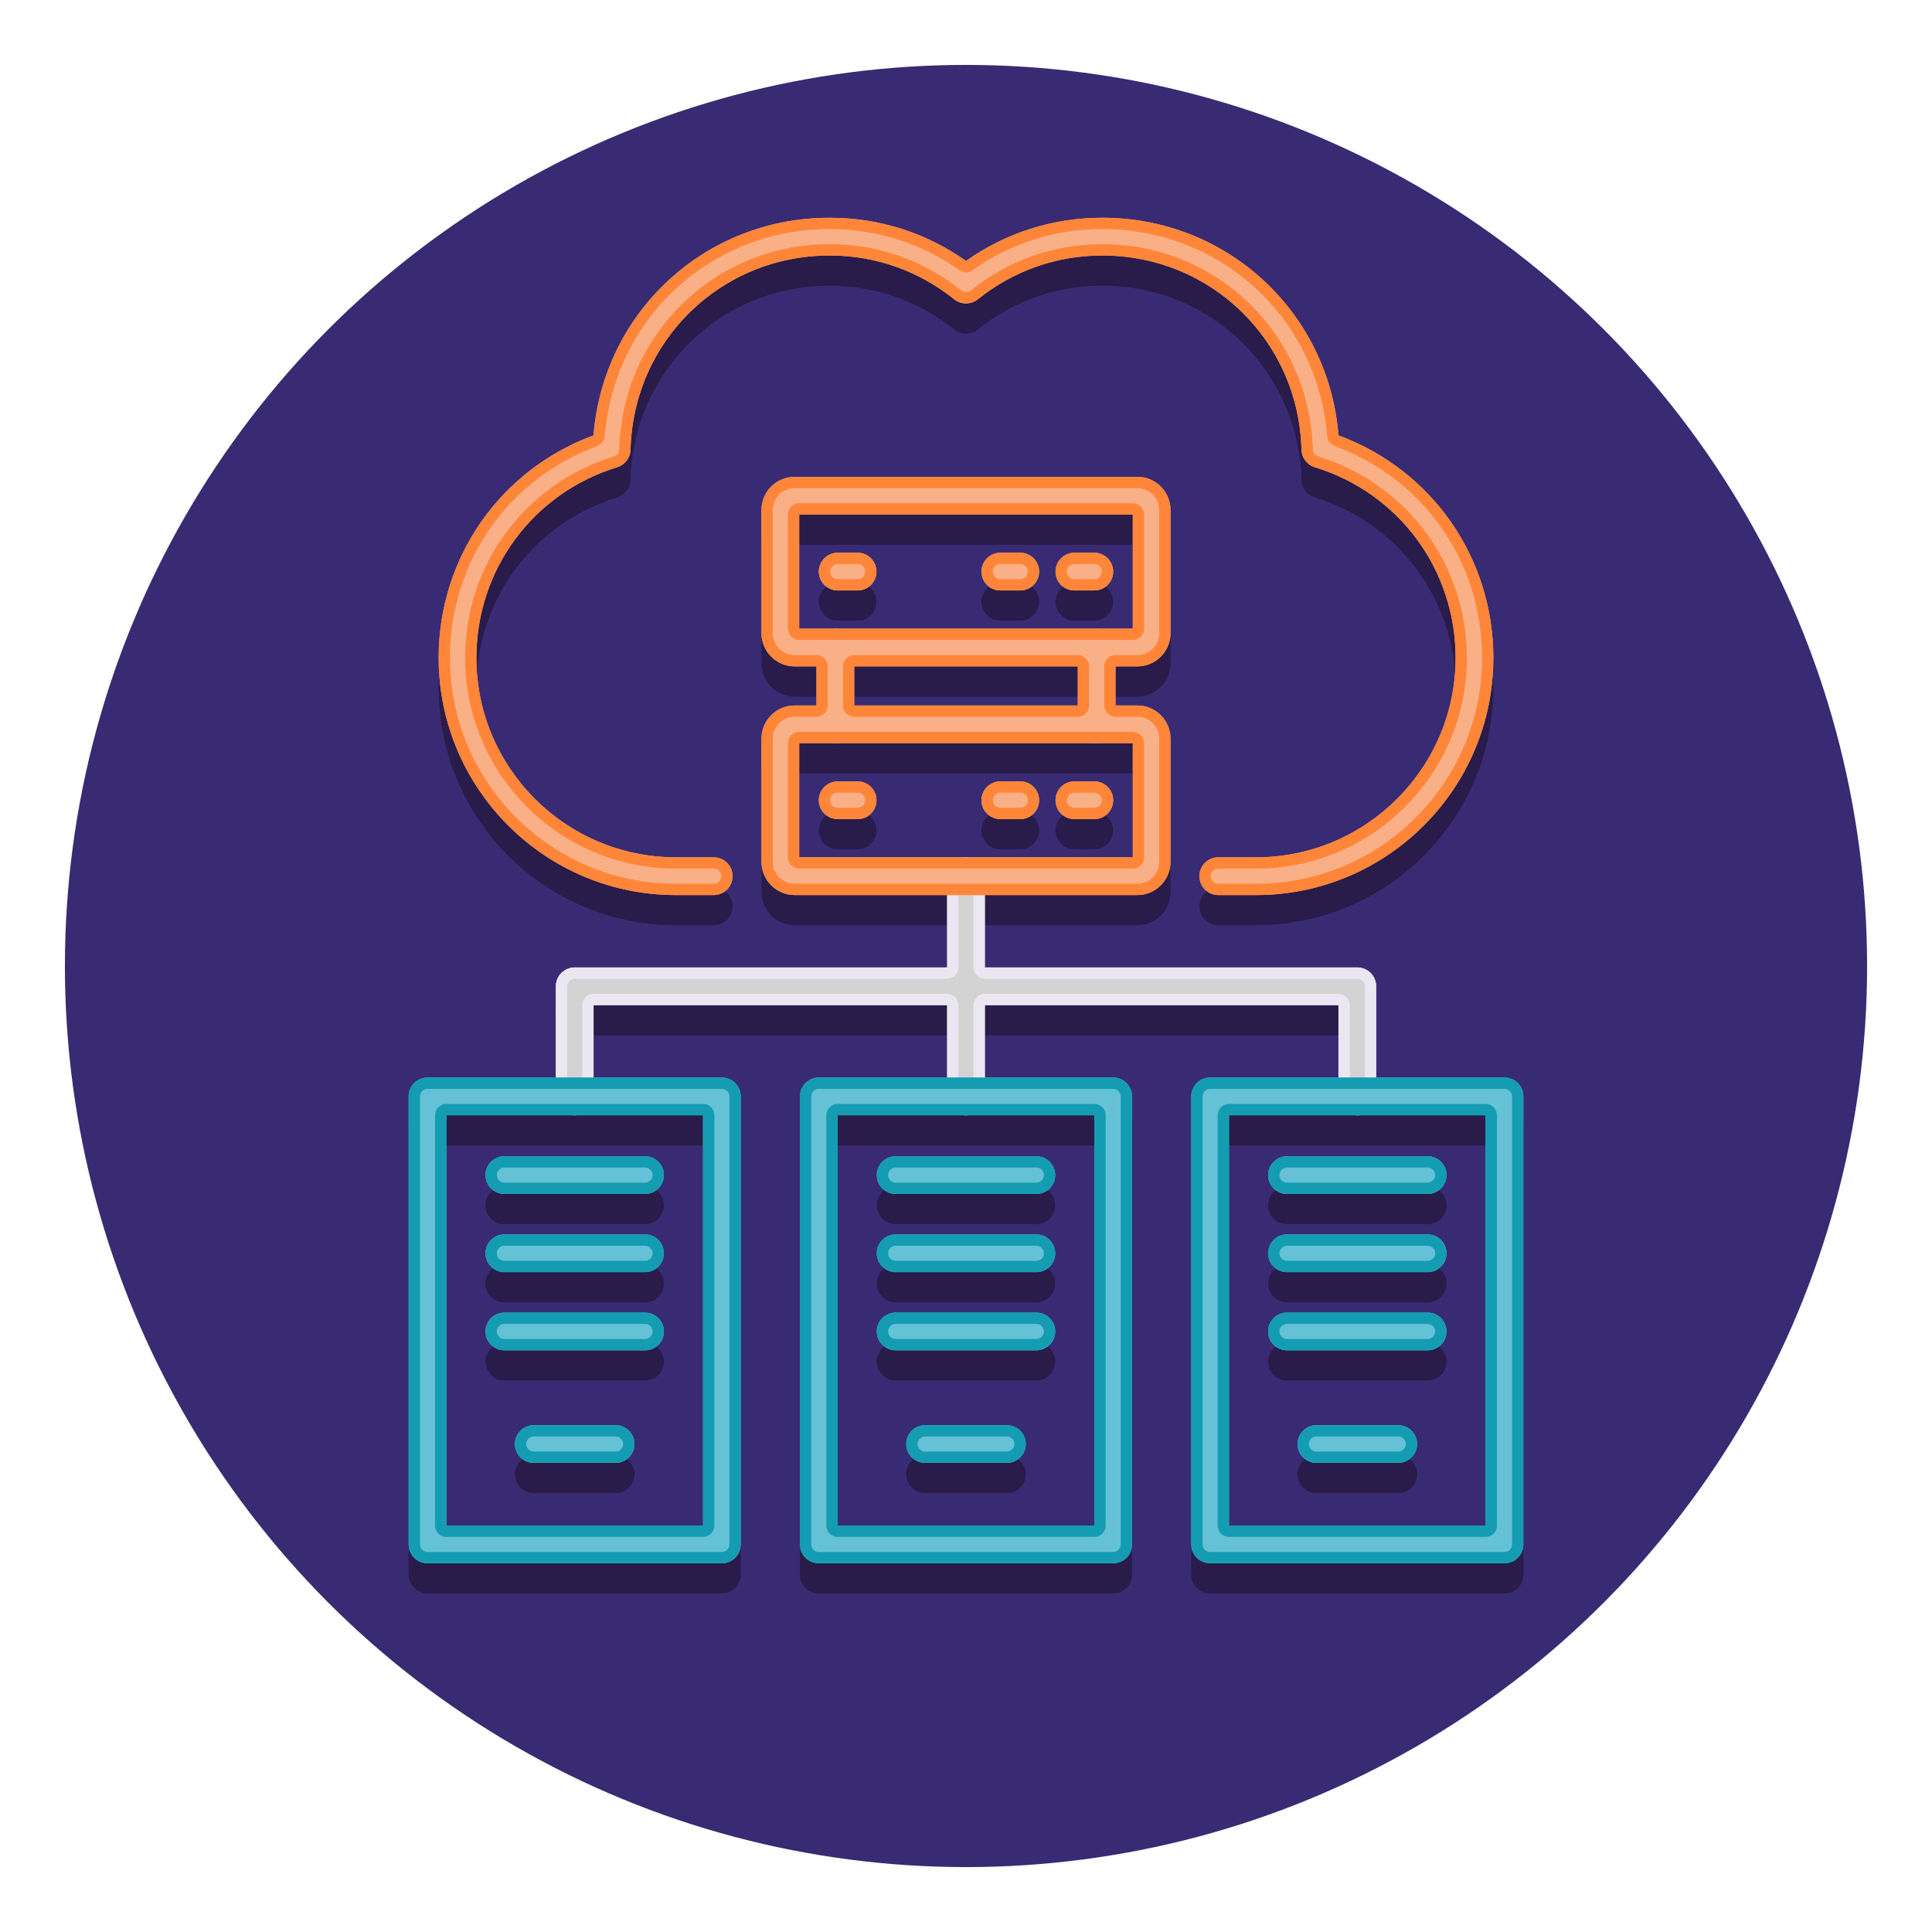 <?xml version="1.0" encoding="utf-8"?>
<!-- Generator: Adobe Illustrator 24.0.0, SVG Export Plug-In . SVG Version: 6.00 Build 0)  -->
<svg version="1.1" id="Layer_1" xmlns="http://www.w3.org/2000/svg" xmlns:xlink="http://www.w3.org/1999/xlink" x="0px" y="0px"
	 viewBox="0 0 256 256" style="enable-background:new 0 0 256 256;" xml:space="preserve">
<style type="text/css">
	.st0{fill:#382B73;}
	.st1{fill:#291B4A;}
	.st2{fill:#ED9ABC;}
	.st3{fill:#E54890;}
	.st4{fill:#D3D3D3;}
	.st5{fill:#EBE7F2;}
	.st6{fill:#F9B087;}
	.st7{fill:#FF8639;}
	.st8{fill:#65C1D6;}
	.st9{fill:#149CB2;}
</style>
<g>
	<g>
		<g>
			<g>
				<g>
					<circle class="st0" cx="128" cy="128" r="119.4"/>
				</g>
			</g>
		</g>
	</g>
	<g>
		<g>
			<g>
				<g>
					<path class="st1" d="M166.448,117.599h-5.02c-1.381,0-2.5,1.119-2.5,2.5s1.119,2.5,2.5,2.5h5.02
						c17.329,0,31.427-14.099,31.427-31.428c0-13.301-8.175-24.934-20.519-29.478c-1.31-16.309-14.733-28.839-31.294-28.839
						c-6.55,0-12.754,1.973-18.062,5.725c-5.308-3.752-11.513-5.725-18.063-5.725c-16.561,0-29.984,12.53-31.294,28.839
						C66.299,66.238,58.125,77.87,58.125,91.171c0,17.329,14.098,31.428,31.427,31.428h5.02c1.381,0,2.5-1.119,2.5-2.5
						s-1.119-2.5-2.5-2.5h-5.02c-14.572,0-26.427-11.855-26.427-26.428c0-11.683,7.498-21.834,18.658-25.262
						c1.027-0.315,1.737-1.251,1.765-2.324c0.377-14.429,11.969-25.73,26.39-25.73c6.055,0,11.76,2.007,16.5,5.804
						c0.913,0.732,2.212,0.732,3.126,0c4.738-3.797,10.444-5.804,16.499-5.804c14.421,0,26.013,11.302,26.39,25.73
						c0.028,1.073,0.738,2.009,1.765,2.324c11.16,3.428,18.658,13.579,18.658,25.262
						C192.875,105.743,181.02,117.599,166.448,117.599z"/>
				</g>
			</g>
		</g>
		<g>
			<g>
				<g>
					<path class="st1" d="M135.188,112.538c1.381,0,2.5-1.119,2.5-2.5s-1.119-2.5-2.5-2.5h-2.637c-1.381,0-2.5,1.119-2.5,2.5
						s1.119,2.5,2.5,2.5H135.188z"/>
				</g>
			</g>
		</g>
		<g>
			<g>
				<g>
					<path class="st1" d="M145,112.538c1.381,0,2.5-1.119,2.5-2.5s-1.119-2.5-2.5-2.5h-2.637c-1.381,0-2.5,1.119-2.5,2.5
						s1.119,2.5,2.5,2.5H145z"/>
				</g>
			</g>
		</g>
		<g>
			<g>
				<g>
					<path class="st1" d="M113.637,112.538c1.381,0,2.5-1.119,2.5-2.5s-1.119-2.5-2.5-2.5H111c-1.381,0-2.5,1.119-2.5,2.5
						s1.119,2.5,2.5,2.5H113.637z"/>
				</g>
			</g>
		</g>
		<g>
			<g>
				<g>
					<path class="st1" d="M135.188,82.241c1.381,0,2.5-1.119,2.5-2.5s-1.119-2.5-2.5-2.5h-2.637c-1.381,0-2.5,1.119-2.5,2.5
						s1.119,2.5,2.5,2.5H135.188z"/>
				</g>
			</g>
		</g>
		<g>
			<g>
				<g>
					<path class="st1" d="M145,82.241c1.381,0,2.5-1.119,2.5-2.5s-1.119-2.5-2.5-2.5h-2.637c-1.381,0-2.5,1.119-2.5,2.5
						s1.119,2.5,2.5,2.5H145z"/>
				</g>
			</g>
		</g>
		<g>
			<g>
				<g>
					<path class="st1" d="M113.637,82.241c1.381,0,2.5-1.119,2.5-2.5s-1.119-2.5-2.5-2.5H111c-1.381,0-2.5,1.119-2.5,2.5
						s1.119,2.5,2.5,2.5H113.637z"/>
				</g>
			</g>
		</g>
		<g>
			<g>
				<g>
					<path class="st1" d="M85.471,162.207c1.381,0,2.5-1.119,2.5-2.5s-1.119-2.5-2.5-2.5H66.829c-1.381,0-2.5,1.119-2.5,2.5
						s1.119,2.5,2.5,2.5H85.471z"/>
				</g>
			</g>
		</g>
		<g>
			<g>
				<g>
					<path class="st1" d="M85.471,172.566c1.381,0,2.5-1.119,2.5-2.5s-1.119-2.5-2.5-2.5H66.829c-1.381,0-2.5,1.119-2.5,2.5
						s1.119,2.5,2.5,2.5H85.471z"/>
				</g>
			</g>
		</g>
		<g>
			<g>
				<g>
					<path class="st1" d="M85.471,182.926c1.381,0,2.5-1.119,2.5-2.5s-1.119-2.5-2.5-2.5H66.829c-1.381,0-2.5,1.119-2.5,2.5
						s1.119,2.5,2.5,2.5H85.471z"/>
				</g>
			</g>
		</g>
		<g>
			<g>
				<g>
					<path class="st1" d="M81.571,197.843c1.381,0,2.5-1.119,2.5-2.5s-1.119-2.5-2.5-2.5H70.729c-1.381,0-2.5,1.119-2.5,2.5
						s1.119,2.5,2.5,2.5H81.571z"/>
				</g>
			</g>
		</g>
		<g>
			<g>
				<g>
					<path class="st1" d="M137.321,162.207c1.381,0,2.5-1.119,2.5-2.5s-1.119-2.5-2.5-2.5h-18.642c-1.381,0-2.5,1.119-2.5,2.5
						s1.119,2.5,2.5,2.5H137.321z"/>
				</g>
			</g>
		</g>
		<g>
			<g>
				<g>
					<path class="st1" d="M137.321,172.566c1.381,0,2.5-1.119,2.5-2.5s-1.119-2.5-2.5-2.5h-18.642c-1.381,0-2.5,1.119-2.5,2.5
						s1.119,2.5,2.5,2.5H137.321z"/>
				</g>
			</g>
		</g>
		<g>
			<g>
				<g>
					<path class="st1" d="M137.321,182.926c1.381,0,2.5-1.119,2.5-2.5s-1.119-2.5-2.5-2.5h-18.642c-1.381,0-2.5,1.119-2.5,2.5
						s1.119,2.5,2.5,2.5H137.321z"/>
				</g>
			</g>
		</g>
		<g>
			<g>
				<g>
					<path class="st1" d="M133.421,197.843c1.381,0,2.5-1.119,2.5-2.5s-1.119-2.5-2.5-2.5h-10.842c-1.381,0-2.5,1.119-2.5,2.5
						s1.119,2.5,2.5,2.5H133.421z"/>
				</g>
			</g>
		</g>
		<g>
			<g>
				<g>
					<path class="st1" d="M76.15,132.189c-1.381,0-2.5,1.119-2.5,2.5v12.091H56.646c-1.381,0-2.5,1.119-2.5,2.5v59.365
						c0,1.381,1.119,2.5,2.5,2.5h39.007c1.381,0,2.5-1.119,2.5-2.5V149.28c0-1.381-1.119-2.5-2.5-2.5H78.65v-9.591h46.85v9.591
						h-17.003c-1.381,0-2.5,1.119-2.5,2.5v59.365c0,1.381,1.119,2.5,2.5,2.5h39.006c1.381,0,2.5-1.119,2.5-2.5V149.28
						c0-1.381-1.119-2.5-2.5-2.5H130.5v-9.591h46.851v9.591h-17.004c-1.381,0-2.5,1.119-2.5,2.5v59.365c0,1.381,1.119,2.5,2.5,2.5
						h39.007c1.381,0,2.5-1.119,2.5-2.5V149.28c0-1.381-1.119-2.5-2.5-2.5h-17.003v-12.091c0-1.381-1.119-2.5-2.5-2.5H130.5v-9.591
						h20.202c2.426,0,4.398-1.973,4.398-4.398v-16.324c0-2.426-1.973-4.398-4.398-4.398h-2.891v-5.176h2.891
						c2.426,0,4.398-1.973,4.398-4.397V71.579c0-2.426-1.973-4.398-4.398-4.398h-45.405c-2.425,0-4.398,1.973-4.398,4.398v16.325
						c0,2.425,1.973,4.397,4.398,4.397h2.891v5.176h-2.891c-2.425,0-4.398,1.973-4.398,4.398V118.2c0,2.426,1.973,4.398,4.398,4.398
						H125.5v9.591H76.15z M93.153,151.78v54.365H59.146V151.78H93.153z M196.854,151.78v54.365h-34.007V151.78H196.854z
						 M105.899,87.302V72.181h44.201v15.121H105.899z M142.812,92.302v5.176h-29.623v-5.176H142.812z M105.899,117.599v-15.121
						h44.201v15.121H105.899z M145.003,151.78v54.365h-34.006V151.78H145.003z"/>
				</g>
			</g>
		</g>
		<g>
			<g>
				<g>
					<path class="st1" d="M189.171,162.207c1.381,0,2.5-1.119,2.5-2.5s-1.119-2.5-2.5-2.5h-18.642c-1.381,0-2.5,1.119-2.5,2.5
						s1.119,2.5,2.5,2.5H189.171z"/>
				</g>
			</g>
		</g>
		<g>
			<g>
				<g>
					<path class="st1" d="M189.171,172.566c1.381,0,2.5-1.119,2.5-2.5s-1.119-2.5-2.5-2.5h-18.642c-1.381,0-2.5,1.119-2.5,2.5
						s1.119,2.5,2.5,2.5H189.171z"/>
				</g>
			</g>
		</g>
		<g>
			<g>
				<g>
					<path class="st1" d="M189.171,182.926c1.381,0,2.5-1.119,2.5-2.5s-1.119-2.5-2.5-2.5h-18.642c-1.381,0-2.5,1.119-2.5,2.5
						s1.119,2.5,2.5,2.5H189.171z"/>
				</g>
			</g>
		</g>
		<g>
			<g>
				<g>
					<path class="st1" d="M185.271,197.843c1.381,0,2.5-1.119,2.5-2.5s-1.119-2.5-2.5-2.5h-10.843c-1.381,0-2.5,1.119-2.5,2.5
						s1.119,2.5,2.5,2.5H185.271z"/>
				</g>
			</g>
		</g>
	</g>
	<g>
		<g>
			<g>
				<g>
					<path class="st4" d="M130.5,145.28v-29.182c0-1.381-1.119-2.5-2.5-2.5s-2.5,1.119-2.5,2.5v29.182c0,1.381,1.119,2.5,2.5,2.5
						S130.5,146.661,130.5,145.28z"/>
				</g>
			</g>
		</g>
		<g>
			<g>
				<g>
					<path class="st4" d="M179.851,147.78c1.381,0,2.5-1.119,2.5-2.5v-14.591c0-1.381-1.119-2.5-2.5-2.5H76.15
						c-1.381,0-2.5,1.119-2.5,2.5v14.591c0,1.381,1.119,2.5,2.5,2.5s2.5-1.119,2.5-2.5v-12.091h98.701v12.091
						C177.351,146.661,178.47,147.78,179.851,147.78z"/>
				</g>
			</g>
		</g>
		<g>
			<g>
				<g>
					<path class="st5" d="M128,113.599c-1.381,0-2.5,1.119-2.5,2.5v12.091H76.15c-1.381,0-2.5,1.119-2.5,2.5v14.591
						c0,1.381,1.119,2.5,2.5,2.5s2.5-1.119,2.5-2.5v-12.091h46.85v12.091c0,1.381,1.119,2.5,2.5,2.5s2.5-1.119,2.5-2.5v-12.091
						h46.851v12.091c0,1.381,1.119,2.5,2.5,2.5s2.5-1.119,2.5-2.5v-14.591c0-1.381-1.119-2.5-2.5-2.5H130.5v-12.091
						C130.5,114.718,129.381,113.599,128,113.599z M179.851,129.689c0.551,0,1,0.449,1,1v14.591c0,0.551-0.449,1-1,1s-1-0.449-1-1
						v-12.091c0-0.829-0.672-1.5-1.5-1.5H130.5c-0.828,0-1.5,0.671-1.5,1.5v12.091c0,0.551-0.449,1-1,1s-1-0.449-1-1v-12.091
						c0-0.829-0.672-1.5-1.5-1.5H78.65c-0.828,0-1.5,0.671-1.5,1.5v12.091c0,0.551-0.449,1-1,1s-1-0.449-1-1v-14.591
						c0-0.551,0.449-1,1-1h49.35c0.828,0,1.5-0.671,1.5-1.5v-12.091c0-0.551,0.449-1,1-1s1,0.449,1,1v12.091
						c0,0.829,0.672,1.5,1.5,1.5H179.851z"/>
				</g>
			</g>
		</g>
		<g>
			<g>
				<g>
					<g>
						<g>
							<g>
								<g>
									<path class="st6" d="M166.448,113.599h-5.02c-1.381,0-2.5,1.119-2.5,2.5s1.119,2.5,2.5,2.5h5.02
										c17.329,0,31.427-14.099,31.427-31.428c0-13.301-8.175-24.934-20.519-29.478c-1.31-16.309-14.733-28.839-31.294-28.839
										c-6.55,0-12.754,1.973-18.062,5.725c-5.308-3.752-11.513-5.725-18.063-5.725c-16.561,0-29.984,12.53-31.294,28.839
										C66.299,62.238,58.125,73.87,58.125,87.171c0,17.329,14.098,31.428,31.427,31.428h5.02c1.381,0,2.5-1.119,2.5-2.5
										s-1.119-2.5-2.5-2.5h-5.02c-14.572,0-26.427-11.855-26.427-26.428c0-11.683,7.498-21.834,18.658-25.262
										c1.027-0.315,1.737-1.251,1.765-2.324c0.377-14.429,11.969-25.73,26.39-25.73c6.055,0,11.76,2.007,16.5,5.804
										c0.913,0.732,2.212,0.732,3.126,0c4.738-3.797,10.444-5.804,16.499-5.804c14.421,0,26.013,11.302,26.39,25.73
										c0.028,1.073,0.738,2.009,1.765,2.324c11.16,3.428,18.658,13.579,18.658,25.262
										C192.875,101.743,181.02,113.599,166.448,113.599z"/>
								</g>
							</g>
						</g>
					</g>
				</g>
			</g>
		</g>
		<g>
			<g>
				<g>
					<g>
						<path class="st6" d="M113.188,95.978V85.802c0-1.381-1.119-2.5-2.5-2.5s-2.5,1.119-2.5,2.5v10.176c0,1.381,1.119,2.5,2.5,2.5
							S113.188,97.358,113.188,95.978z"/>
					</g>
				</g>
			</g>
			<g>
				<g>
					<g>
						<path class="st6" d="M147.812,95.978V85.802c0-1.381-1.119-2.5-2.5-2.5s-2.5,1.119-2.5,2.5v10.176c0,1.381,1.119,2.5,2.5,2.5
							S147.812,97.358,147.812,95.978z"/>
					</g>
				</g>
			</g>
			<g>
				<g>
					<g>
						<g>
							<g>
								<g>
									<g>
										<path class="st6" d="M150.702,118.599c2.426,0,4.398-1.973,4.398-4.398V97.876c0-2.426-1.973-4.398-4.398-4.398h-45.405
											c-2.425,0-4.398,1.973-4.398,4.398V114.2c0,2.426,1.973,4.398,4.398,4.398H150.702z M105.899,98.478h44.201v15.121
											h-44.201V98.478z"/>
									</g>
								</g>
							</g>
						</g>
					</g>
				</g>
				<g>
					<g>
						<g>
							<path class="st6" d="M135.188,108.538c1.381,0,2.5-1.119,2.5-2.5s-1.119-2.5-2.5-2.5h-2.637c-1.381,0-2.5,1.119-2.5,2.5
								s1.119,2.5,2.5,2.5H135.188z"/>
						</g>
					</g>
				</g>
				<g>
					<g>
						<g>
							<path class="st6" d="M145,108.538c1.381,0,2.5-1.119,2.5-2.5s-1.119-2.5-2.5-2.5h-2.637c-1.381,0-2.5,1.119-2.5,2.5
								s1.119,2.5,2.5,2.5H145z"/>
						</g>
					</g>
				</g>
				<g>
					<g>
						<g>
							<path class="st6" d="M113.637,108.538c1.381,0,2.5-1.119,2.5-2.5s-1.119-2.5-2.5-2.5H111c-1.381,0-2.5,1.119-2.5,2.5
								s1.119,2.5,2.5,2.5H113.637z"/>
						</g>
					</g>
				</g>
			</g>
			<g>
				<g>
					<g>
						<g>
							<g>
								<g>
									<g>
										<path class="st6" d="M150.702,88.302c2.426,0,4.398-1.973,4.398-4.397V67.579c0-2.426-1.973-4.398-4.398-4.398h-45.405
											c-2.425,0-4.398,1.973-4.398,4.398v16.325c0,2.425,1.973,4.397,4.398,4.397H150.702z M105.899,68.181h44.201v15.121
											h-44.201V68.181z"/>
									</g>
								</g>
							</g>
						</g>
					</g>
				</g>
				<g>
					<g>
						<g>
							<path class="st6" d="M135.188,78.241c1.381,0,2.5-1.119,2.5-2.5s-1.119-2.5-2.5-2.5h-2.637c-1.381,0-2.5,1.119-2.5,2.5
								s1.119,2.5,2.5,2.5H135.188z"/>
						</g>
					</g>
				</g>
				<g>
					<g>
						<g>
							<path class="st6" d="M145,78.241c1.381,0,2.5-1.119,2.5-2.5s-1.119-2.5-2.5-2.5h-2.637c-1.381,0-2.5,1.119-2.5,2.5
								s1.119,2.5,2.5,2.5H145z"/>
						</g>
					</g>
				</g>
				<g>
					<g>
						<g>
							<path class="st6" d="M113.637,78.241c1.381,0,2.5-1.119,2.5-2.5s-1.119-2.5-2.5-2.5H111c-1.381,0-2.5,1.119-2.5,2.5
								s1.119,2.5,2.5,2.5H113.637z"/>
						</g>
					</g>
				</g>
			</g>
		</g>
		<g>
			<g>
				<g>
					<g>
						<path class="st7" d="M166.448,113.599h-5.02c-1.381,0-2.5,1.119-2.5,2.5s1.119,2.5,2.5,2.5h5.02
							c17.329,0,31.427-14.099,31.427-31.428c0-13.301-8.175-24.934-20.519-29.478c-1.31-16.309-14.733-28.839-31.294-28.839
							c-6.55,0-12.754,1.973-18.062,5.725c-5.308-3.752-11.513-5.725-18.063-5.725c-16.561,0-29.984,12.53-31.294,28.839
							C66.299,62.238,58.125,73.87,58.125,87.171c0,17.329,14.098,31.428,31.427,31.428h5.02c1.381,0,2.5-1.119,2.5-2.5
							s-1.119-2.5-2.5-2.5h-5.02c-14.572,0-26.427-11.855-26.427-26.428c0-11.683,7.498-21.834,18.658-25.262
							c1.027-0.315,1.737-1.251,1.765-2.324c0.377-14.429,11.969-25.73,26.39-25.73c6.055,0,11.76,2.007,16.5,5.804
							c0.457,0.366,1.01,0.549,1.563,0.549s1.107-0.183,1.564-0.549c4.738-3.797,10.444-5.804,16.499-5.804
							c14.421,0,26.013,11.302,26.39,25.73c0.028,1.073,0.738,2.009,1.765,2.324c11.16,3.428,18.658,13.579,18.658,25.262
							C192.875,101.743,181.02,113.599,166.448,113.599z M194.375,87.171c0-12.345-7.924-23.073-19.718-26.695
							c-0.411-0.126-0.695-0.5-0.706-0.93c-0.398-15.248-12.649-27.191-27.889-27.191c-6.4,0-12.43,2.121-17.437,6.133
							c-0.227,0.182-0.465,0.22-0.626,0.22c-0.16,0-0.398-0.038-0.625-0.22c-5.008-4.013-11.038-6.133-17.437-6.133
							c-15.24,0-27.491,11.944-27.889,27.191c-0.011,0.43-0.295,0.803-0.706,0.929c-11.794,3.623-19.718,14.351-19.718,26.696
							c0,15.399,12.528,27.928,27.927,27.928h5.02c0.551,0,1,0.449,1,1s-0.449,1-1,1h-5.02c-16.502,0-29.927-13.425-29.927-29.928
							c0-12.682,7.669-23.7,19.537-28.07c0.549-0.202,0.93-0.705,0.977-1.288c1.258-15.654,14.068-27.459,29.799-27.459
							c6.206,0,12.153,1.884,17.197,5.45c0.259,0.183,0.563,0.275,0.866,0.275s0.606-0.092,0.866-0.275
							c5.044-3.565,10.991-5.45,17.197-5.45c15.731,0,28.542,11.805,29.799,27.459c0.047,0.583,0.428,1.085,0.977,1.288
							c11.868,4.369,19.537,15.387,19.537,28.07c0,16.502-13.425,29.928-29.927,29.928h-5.02c-0.551,0-1-0.449-1-1s0.449-1,1-1h5.02
							C181.847,115.099,194.375,102.57,194.375,87.171z"/>
					</g>
				</g>
			</g>
			<g>
				<g>
					<g>
						<path class="st7" d="M135.188,108.538c1.381,0,2.5-1.119,2.5-2.5s-1.119-2.5-2.5-2.5h-2.637c-1.381,0-2.5,1.119-2.5,2.5
							s1.119,2.5,2.5,2.5H135.188z M131.552,106.038c0-0.551,0.449-1,1-1h2.637c0.551,0,1,0.449,1,1s-0.449,1-1,1h-2.637
							C132,107.038,131.552,106.589,131.552,106.038z"/>
					</g>
				</g>
			</g>
			<g>
				<g>
					<g>
						<path class="st7" d="M145,108.538c1.381,0,2.5-1.119,2.5-2.5s-1.119-2.5-2.5-2.5h-2.637c-1.381,0-2.5,1.119-2.5,2.5
							s1.119,2.5,2.5,2.5H145z M141.363,106.038c0-0.551,0.449-1,1-1H145c0.551,0,1,0.449,1,1s-0.449,1-1,1h-2.637
							C141.812,107.038,141.363,106.589,141.363,106.038z"/>
					</g>
				</g>
			</g>
			<g>
				<g>
					<g>
						<path class="st7" d="M113.637,108.538c1.381,0,2.5-1.119,2.5-2.5s-1.119-2.5-2.5-2.5H111c-1.381,0-2.5,1.119-2.5,2.5
							s1.119,2.5,2.5,2.5H113.637z M110,106.038c0-0.551,0.449-1,1-1h2.637c0.551,0,1,0.449,1,1s-0.449,1-1,1H111
							C110.449,107.038,110,106.589,110,106.038z"/>
					</g>
				</g>
			</g>
			<g>
				<g>
					<g>
						<path class="st7" d="M151.601,83.302V68.181c0-0.829-0.672-1.5-1.5-1.5h-44.201c-0.828,0-1.5,0.671-1.5,1.5v15.121
							c0,0.829,0.672,1.5,1.5,1.5h44.201C150.929,84.802,151.601,84.13,151.601,83.302z M105.899,68.181h44.201v15.121h-44.201
							V68.181z"/>
						<path class="st7" d="M104.399,98.478v15.121c0,0.829,0.672,1.5,1.5,1.5h44.201c0.828,0,1.5-0.671,1.5-1.5V98.478
							c0-0.829-0.672-1.5-1.5-1.5h-44.201C105.071,96.978,104.399,97.649,104.399,98.478z M150.101,113.599h-44.201V98.478h44.201
							V113.599z"/>
						<path class="st7" d="M105.297,93.478c-2.425,0-4.398,1.973-4.398,4.398V114.2c0,2.426,1.973,4.398,4.398,4.398h45.405
							c2.426,0,4.398-1.973,4.398-4.398V97.876c0-2.426-1.973-4.398-4.398-4.398h-2.891v-5.176h2.891
							c2.426,0,4.398-1.973,4.398-4.397V67.579c0-2.426-1.973-4.398-4.398-4.398h-45.405c-2.425,0-4.398,1.973-4.398,4.398v16.325
							c0,2.425,1.973,4.397,4.398,4.397h2.891v5.176H105.297z M108.188,86.802h-2.891c-1.598,0-2.898-1.3-2.898-2.897V67.579
							c0-1.598,1.3-2.898,2.898-2.898h45.405c1.598,0,2.898,1.3,2.898,2.898v16.325c0,1.598-1.3,2.897-2.898,2.897h-2.891
							c-0.828,0-1.5,0.671-1.5,1.5v5.176c0,0.829,0.672,1.5,1.5,1.5h2.891c1.598,0,2.898,1.3,2.898,2.898V114.2
							c0,1.598-1.3,2.898-2.898,2.898h-45.405c-1.598,0-2.898-1.3-2.898-2.898V97.876c0-1.598,1.3-2.898,2.898-2.898h2.891
							c0.828,0,1.5-0.671,1.5-1.5v-5.176C109.688,87.473,109.017,86.802,108.188,86.802z"/>
						<path class="st7" d="M113.188,86.802c-0.828,0-1.5,0.671-1.5,1.5v5.176c0,0.829,0.672,1.5,1.5,1.5h29.623
							c0.828,0,1.5-0.671,1.5-1.5v-5.176c0-0.829-0.672-1.5-1.5-1.5H113.188z M142.812,93.478h-29.623v-5.176h29.623V93.478z"/>
					</g>
				</g>
			</g>
			<g>
				<g>
					<g>
						<path class="st7" d="M135.188,78.241c1.381,0,2.5-1.119,2.5-2.5s-1.119-2.5-2.5-2.5h-2.637c-1.381,0-2.5,1.119-2.5,2.5
							s1.119,2.5,2.5,2.5H135.188z M131.552,75.741c0-0.551,0.449-1,1-1h2.637c0.551,0,1,0.449,1,1s-0.449,1-1,1h-2.637
							C132,76.741,131.552,76.292,131.552,75.741z"/>
					</g>
				</g>
			</g>
			<g>
				<g>
					<g>
						<path class="st7" d="M145,78.241c1.381,0,2.5-1.119,2.5-2.5s-1.119-2.5-2.5-2.5h-2.637c-1.381,0-2.5,1.119-2.5,2.5
							s1.119,2.5,2.5,2.5H145z M141.363,75.741c0-0.551,0.449-1,1-1H145c0.551,0,1,0.449,1,1s-0.449,1-1,1h-2.637
							C141.812,76.741,141.363,76.292,141.363,75.741z"/>
					</g>
				</g>
			</g>
			<g>
				<g>
					<g>
						<path class="st7" d="M113.637,78.241c1.381,0,2.5-1.119,2.5-2.5s-1.119-2.5-2.5-2.5H111c-1.381,0-2.5,1.119-2.5,2.5
							s1.119,2.5,2.5,2.5H113.637z M110,75.741c0-0.551,0.449-1,1-1h2.637c0.551,0,1,0.449,1,1s-0.449,1-1,1H111
							C110.449,76.741,110,76.292,110,75.741z"/>
					</g>
				</g>
			</g>
		</g>
		<g>
			<g>
				<g>
					<g>
						<g>
							<path class="st8" d="M95.653,207.146c1.381,0,2.5-1.119,2.5-2.5V145.28c0-1.381-1.119-2.5-2.5-2.5H56.646
								c-1.381,0-2.5,1.119-2.5,2.5v59.365c0,1.381,1.119,2.5,2.5,2.5H95.653z M59.146,147.78h34.007v54.365H59.146V147.78z"/>
						</g>
					</g>
				</g>
				<g>
					<g>
						<g>
							<path class="st8" d="M85.471,158.207c1.381,0,2.5-1.119,2.5-2.5s-1.119-2.5-2.5-2.5H66.829c-1.381,0-2.5,1.119-2.5,2.5
								s1.119,2.5,2.5,2.5H85.471z"/>
						</g>
					</g>
				</g>
				<g>
					<g>
						<g>
							<path class="st8" d="M85.471,168.566c1.381,0,2.5-1.119,2.5-2.5s-1.119-2.5-2.5-2.5H66.829c-1.381,0-2.5,1.119-2.5,2.5
								s1.119,2.5,2.5,2.5H85.471z"/>
						</g>
					</g>
				</g>
				<g>
					<g>
						<g>
							<path class="st8" d="M85.471,178.926c1.381,0,2.5-1.119,2.5-2.5s-1.119-2.5-2.5-2.5H66.829c-1.381,0-2.5,1.119-2.5,2.5
								s1.119,2.5,2.5,2.5H85.471z"/>
						</g>
					</g>
				</g>
				<g>
					<g>
						<g>
							<path class="st8" d="M81.571,193.843c1.381,0,2.5-1.119,2.5-2.5s-1.119-2.5-2.5-2.5H70.729c-1.381,0-2.5,1.119-2.5,2.5
								s1.119,2.5,2.5,2.5H81.571z"/>
						</g>
					</g>
				</g>
			</g>
			<g>
				<g>
					<g>
						<g>
							<path class="st8" d="M147.503,207.146c1.381,0,2.5-1.119,2.5-2.5V145.28c0-1.381-1.119-2.5-2.5-2.5h-39.006
								c-1.381,0-2.5,1.119-2.5,2.5v59.365c0,1.381,1.119,2.5,2.5,2.5H147.503z M110.997,147.78h34.006v54.365h-34.006V147.78z"/>
						</g>
					</g>
				</g>
				<g>
					<g>
						<g>
							<path class="st8" d="M137.321,158.207c1.381,0,2.5-1.119,2.5-2.5s-1.119-2.5-2.5-2.5h-18.642c-1.381,0-2.5,1.119-2.5,2.5
								s1.119,2.5,2.5,2.5H137.321z"/>
						</g>
					</g>
				</g>
				<g>
					<g>
						<g>
							<path class="st8" d="M137.321,168.566c1.381,0,2.5-1.119,2.5-2.5s-1.119-2.5-2.5-2.5h-18.642c-1.381,0-2.5,1.119-2.5,2.5
								s1.119,2.5,2.5,2.5H137.321z"/>
						</g>
					</g>
				</g>
				<g>
					<g>
						<g>
							<path class="st8" d="M137.321,178.926c1.381,0,2.5-1.119,2.5-2.5s-1.119-2.5-2.5-2.5h-18.642c-1.381,0-2.5,1.119-2.5,2.5
								s1.119,2.5,2.5,2.5H137.321z"/>
						</g>
					</g>
				</g>
				<g>
					<g>
						<g>
							<path class="st8" d="M133.421,193.843c1.381,0,2.5-1.119,2.5-2.5s-1.119-2.5-2.5-2.5h-10.842c-1.381,0-2.5,1.119-2.5,2.5
								s1.119,2.5,2.5,2.5H133.421z"/>
						</g>
					</g>
				</g>
			</g>
			<g>
				<g>
					<g>
						<g>
							<path class="st8" d="M199.354,207.146c1.381,0,2.5-1.119,2.5-2.5V145.28c0-1.381-1.119-2.5-2.5-2.5h-39.007
								c-1.381,0-2.5,1.119-2.5,2.5v59.365c0,1.381,1.119,2.5,2.5,2.5H199.354z M162.847,147.78h34.007v54.365h-34.007V147.78z"/>
						</g>
					</g>
				</g>
				<g>
					<g>
						<g>
							<path class="st8" d="M189.171,158.207c1.381,0,2.5-1.119,2.5-2.5s-1.119-2.5-2.5-2.5h-18.642c-1.381,0-2.5,1.119-2.5,2.5
								s1.119,2.5,2.5,2.5H189.171z"/>
						</g>
					</g>
				</g>
				<g>
					<g>
						<g>
							<path class="st8" d="M189.171,168.566c1.381,0,2.5-1.119,2.5-2.5s-1.119-2.5-2.5-2.5h-18.642c-1.381,0-2.5,1.119-2.5,2.5
								s1.119,2.5,2.5,2.5H189.171z"/>
						</g>
					</g>
				</g>
				<g>
					<g>
						<g>
							<path class="st8" d="M189.171,178.926c1.381,0,2.5-1.119,2.5-2.5s-1.119-2.5-2.5-2.5h-18.642c-1.381,0-2.5,1.119-2.5,2.5
								s1.119,2.5,2.5,2.5H189.171z"/>
						</g>
					</g>
				</g>
				<g>
					<g>
						<g>
							<path class="st8" d="M185.271,193.843c1.381,0,2.5-1.119,2.5-2.5s-1.119-2.5-2.5-2.5h-10.843c-1.381,0-2.5,1.119-2.5,2.5
								s1.119,2.5,2.5,2.5H185.271z"/>
						</g>
					</g>
				</g>
			</g>
		</g>
		<g>
			<g>
				<g>
					<g>
						<path class="st9" d="M59.146,203.646h34.007c0.828,0,1.5-0.671,1.5-1.5V147.78c0-0.829-0.672-1.5-1.5-1.5H59.146
							c-0.828,0-1.5,0.671-1.5,1.5v54.365C57.646,202.974,58.318,203.646,59.146,203.646z M59.146,147.78h34.007v54.365H59.146
							V147.78z"/>
						<path class="st9" d="M95.653,207.146c1.381,0,2.5-1.119,2.5-2.5V145.28c0-1.381-1.119-2.5-2.5-2.5H56.646
							c-1.381,0-2.5,1.119-2.5,2.5v59.365c0,1.381,1.119,2.5,2.5,2.5H95.653z M55.646,204.646V145.28c0-0.551,0.449-1,1-1h39.007
							c0.551,0,1,0.449,1,1v59.365c0,0.551-0.449,1-1,1H56.646C56.095,205.646,55.646,205.197,55.646,204.646z"/>
					</g>
				</g>
			</g>
			<g>
				<g>
					<g>
						<path class="st9" d="M85.471,158.207c1.381,0,2.5-1.119,2.5-2.5s-1.119-2.5-2.5-2.5H66.829c-1.381,0-2.5,1.119-2.5,2.5
							s1.119,2.5,2.5,2.5H85.471z M65.829,155.707c0-0.551,0.449-1,1-1h18.642c0.551,0,1,0.449,1,1s-0.449,1-1,1H66.829
							C66.278,156.707,65.829,156.258,65.829,155.707z"/>
					</g>
				</g>
			</g>
			<g>
				<g>
					<g>
						<path class="st9" d="M85.471,168.566c1.381,0,2.5-1.119,2.5-2.5s-1.119-2.5-2.5-2.5H66.829c-1.381,0-2.5,1.119-2.5,2.5
							s1.119,2.5,2.5,2.5H85.471z M65.829,166.066c0-0.551,0.449-1,1-1h18.642c0.551,0,1,0.449,1,1s-0.449,1-1,1H66.829
							C66.278,167.066,65.829,166.618,65.829,166.066z"/>
					</g>
				</g>
			</g>
			<g>
				<g>
					<g>
						<path class="st9" d="M85.471,178.926c1.381,0,2.5-1.119,2.5-2.5s-1.119-2.5-2.5-2.5H66.829c-1.381,0-2.5,1.119-2.5,2.5
							s1.119,2.5,2.5,2.5H85.471z M65.829,176.426c0-0.551,0.449-1,1-1h18.642c0.551,0,1,0.449,1,1s-0.449,1-1,1H66.829
							C66.278,177.426,65.829,176.977,65.829,176.426z"/>
					</g>
				</g>
			</g>
			<g>
				<g>
					<g>
						<path class="st9" d="M81.571,193.843c1.381,0,2.5-1.119,2.5-2.5s-1.119-2.5-2.5-2.5H70.729c-1.381,0-2.5,1.119-2.5,2.5
							s1.119,2.5,2.5,2.5H81.571z M69.729,191.343c0-0.551,0.449-1,1-1h10.842c0.551,0,1,0.449,1,1s-0.449,1-1,1H70.729
							C70.178,192.343,69.729,191.894,69.729,191.343z"/>
					</g>
				</g>
			</g>
			<g>
				<g>
					<g>
						<path class="st9" d="M110.997,203.646h34.006c0.828,0,1.5-0.671,1.5-1.5V147.78c0-0.829-0.672-1.5-1.5-1.5h-34.006
							c-0.828,0-1.5,0.671-1.5,1.5v54.365C109.497,202.974,110.168,203.646,110.997,203.646z M110.997,147.78h34.006v54.365h-34.006
							V147.78z"/>
						<path class="st9" d="M147.503,207.146c1.381,0,2.5-1.119,2.5-2.5V145.28c0-1.381-1.119-2.5-2.5-2.5h-39.006
							c-1.381,0-2.5,1.119-2.5,2.5v59.365c0,1.381,1.119,2.5,2.5,2.5H147.503z M107.497,204.646V145.28c0-0.551,0.449-1,1-1h39.006
							c0.551,0,1,0.449,1,1v59.365c0,0.551-0.449,1-1,1h-39.006C107.945,205.646,107.497,205.197,107.497,204.646z"/>
					</g>
				</g>
			</g>
			<g>
				<g>
					<g>
						<path class="st9" d="M137.321,158.207c1.381,0,2.5-1.119,2.5-2.5s-1.119-2.5-2.5-2.5h-18.642c-1.381,0-2.5,1.119-2.5,2.5
							s1.119,2.5,2.5,2.5H137.321z M117.679,155.707c0-0.551,0.449-1,1-1h18.642c0.551,0,1,0.449,1,1s-0.449,1-1,1h-18.642
							C118.128,156.707,117.679,156.258,117.679,155.707z"/>
					</g>
				</g>
			</g>
			<g>
				<g>
					<g>
						<path class="st9" d="M137.321,168.566c1.381,0,2.5-1.119,2.5-2.5s-1.119-2.5-2.5-2.5h-18.642c-1.381,0-2.5,1.119-2.5,2.5
							s1.119,2.5,2.5,2.5H137.321z M117.679,166.066c0-0.551,0.449-1,1-1h18.642c0.551,0,1,0.449,1,1s-0.449,1-1,1h-18.642
							C118.128,167.066,117.679,166.618,117.679,166.066z"/>
					</g>
				</g>
			</g>
			<g>
				<g>
					<g>
						<path class="st9" d="M137.321,178.926c1.381,0,2.5-1.119,2.5-2.5s-1.119-2.5-2.5-2.5h-18.642c-1.381,0-2.5,1.119-2.5,2.5
							s1.119,2.5,2.5,2.5H137.321z M117.679,176.426c0-0.551,0.449-1,1-1h18.642c0.551,0,1,0.449,1,1s-0.449,1-1,1h-18.642
							C118.128,177.426,117.679,176.977,117.679,176.426z"/>
					</g>
				</g>
			</g>
			<g>
				<g>
					<g>
						<path class="st9" d="M133.421,193.843c1.381,0,2.5-1.119,2.5-2.5s-1.119-2.5-2.5-2.5h-10.842c-1.381,0-2.5,1.119-2.5,2.5
							s1.119,2.5,2.5,2.5H133.421z M121.579,191.343c0-0.551,0.449-1,1-1h10.842c0.551,0,1,0.449,1,1s-0.449,1-1,1h-10.842
							C122.028,192.343,121.579,191.894,121.579,191.343z"/>
					</g>
				</g>
			</g>
			<g>
				<g>
					<g>
						<path class="st9" d="M199.354,207.146c1.381,0,2.5-1.119,2.5-2.5V145.28c0-1.381-1.119-2.5-2.5-2.5h-39.007
							c-1.381,0-2.5,1.119-2.5,2.5v59.365c0,1.381,1.119,2.5,2.5,2.5H199.354z M159.347,204.646V145.28c0-0.551,0.449-1,1-1h39.007
							c0.551,0,1,0.449,1,1v59.365c0,0.551-0.449,1-1,1h-39.007C159.795,205.646,159.347,205.197,159.347,204.646z"/>
						<path class="st9" d="M162.847,203.646h34.007c0.828,0,1.5-0.671,1.5-1.5V147.78c0-0.829-0.672-1.5-1.5-1.5h-34.007
							c-0.828,0-1.5,0.671-1.5,1.5v54.365C161.347,202.974,162.018,203.646,162.847,203.646z M162.847,147.78h34.007v54.365h-34.007
							V147.78z"/>
					</g>
				</g>
			</g>
			<g>
				<g>
					<g>
						<path class="st9" d="M189.171,158.207c1.381,0,2.5-1.119,2.5-2.5s-1.119-2.5-2.5-2.5h-18.642c-1.381,0-2.5,1.119-2.5,2.5
							s1.119,2.5,2.5,2.5H189.171z M169.529,155.707c0-0.551,0.449-1,1-1h18.642c0.551,0,1,0.449,1,1s-0.449,1-1,1h-18.642
							C169.978,156.707,169.529,156.258,169.529,155.707z"/>
					</g>
				</g>
			</g>
			<g>
				<g>
					<g>
						<path class="st9" d="M189.171,168.566c1.381,0,2.5-1.119,2.5-2.5s-1.119-2.5-2.5-2.5h-18.642c-1.381,0-2.5,1.119-2.5,2.5
							s1.119,2.5,2.5,2.5H189.171z M169.529,166.066c0-0.551,0.449-1,1-1h18.642c0.551,0,1,0.449,1,1s-0.449,1-1,1h-18.642
							C169.978,167.066,169.529,166.618,169.529,166.066z"/>
					</g>
				</g>
			</g>
			<g>
				<g>
					<g>
						<path class="st9" d="M189.171,178.926c1.381,0,2.5-1.119,2.5-2.5s-1.119-2.5-2.5-2.5h-18.642c-1.381,0-2.5,1.119-2.5,2.5
							s1.119,2.5,2.5,2.5H189.171z M169.529,176.426c0-0.551,0.449-1,1-1h18.642c0.551,0,1,0.449,1,1s-0.449,1-1,1h-18.642
							C169.978,177.426,169.529,176.977,169.529,176.426z"/>
					</g>
				</g>
			</g>
			<g>
				<g>
					<g>
						<path class="st9" d="M185.271,193.843c1.381,0,2.5-1.119,2.5-2.5s-1.119-2.5-2.5-2.5h-10.843c-1.381,0-2.5,1.119-2.5,2.5
							s1.119,2.5,2.5,2.5H185.271z M173.429,191.343c0-0.551,0.449-1,1-1h10.843c0.551,0,1,0.449,1,1s-0.449,1-1,1h-10.843
							C173.877,192.343,173.429,191.894,173.429,191.343z"/>
					</g>
				</g>
			</g>
		</g>
	</g>
</g>
</svg>
